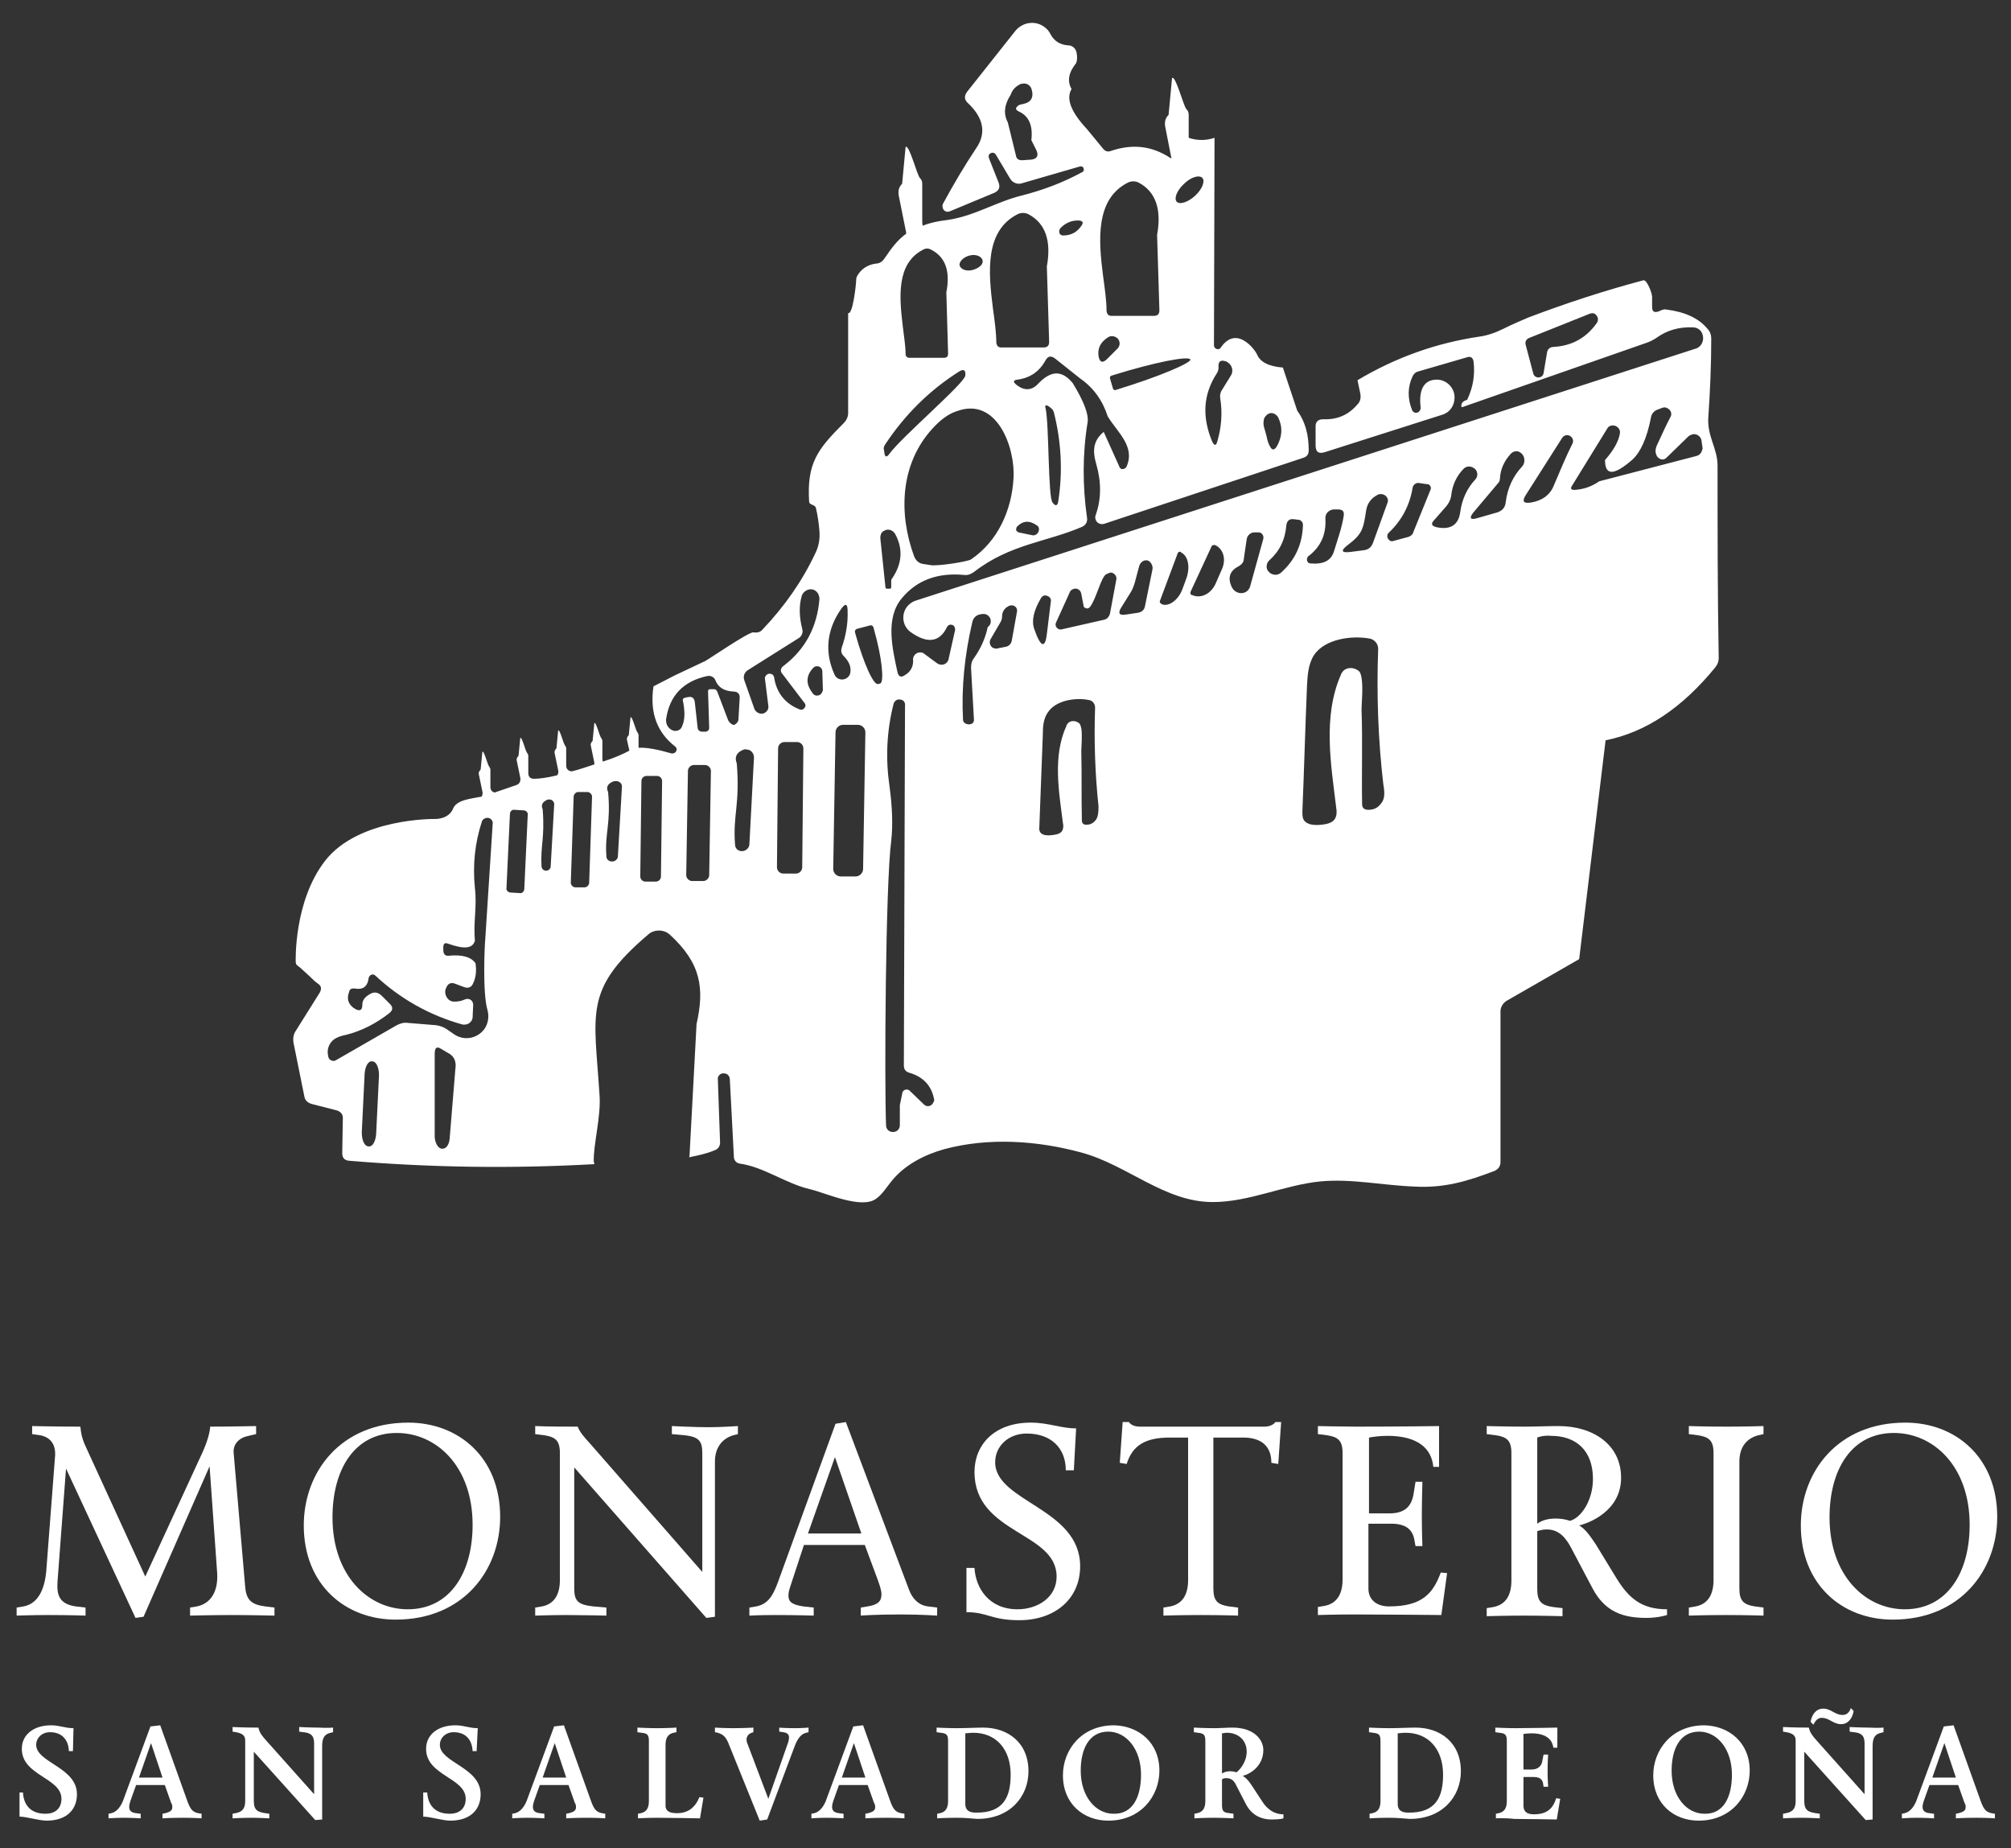 <svg xmlns="http://www.w3.org/2000/svg" xmlns:xlink="http://www.w3.org/1999/xlink" id="Capa_1" x="0px" y="0px" viewBox="0 0 350.2 321.8" style="enable-background:new 0 0 350.2 321.8;" xml:space="preserve"><rect x="0" y="0" width="350.2" height="321.8" fill="#333333" stroke="none"/><style type="text/css">	.st0{fill:#FFFFFF;}</style><g>	<path class="st0" d="M9.6,253.4c0.1-2.1-1-3.2-2.6-3.5l-1.4-0.2v-1.4c0,0,4.3,0.1,8.4,0.1c0.1,1,0.2,1.8,0.8,3.2l10.5,22.9l10-21.7  c1.3-2.9,1.3-4.4,1.3-4.4c3.2,0,8-0.1,8-0.1v1.4l-1.3,0.3c-1.6,0.3-2.8,1.4-2.6,3.1l2,23.2c0.2,2.4,1.2,3.1,3.5,3.4l1.6,0.2v1.4  c0,0-4.4-0.1-7.4-0.1c-3.1,0-7.3,0.1-7.3,0.1v-1.4l1.2-0.2c2.4-0.5,3.8-2.6,3.5-6.1l-1.3-18.3l-11.5,26.2l-1.4,0.2l-12.1-26  l-1.4,18.6c-0.2,2.5-0.5,4.9,3.1,5.4l1.7,0.2v1.4c0,0-2.8-0.1-6.5-0.1c-2.6,0-5.5,0.1-5.5,0.1v-1.4l1.2-0.2c2.7-0.5,3.8-3.3,4-6.7  L9.6,253.4z"></path>	<path class="st0" d="M52.9,265.6c0-9.3,6.4-17.9,18.2-17.9c8.8,0,16,6.1,16,16.4c0,9.3-6.4,17.9-18.2,17.9  C60.1,282,52.9,275.9,52.9,265.6z M57.9,264.2c0,10.2,6.3,16,13.1,16c7.4,0,11.3-6.4,11.3-14.7c0-10.2-6.3-16-13.2-16  C61.7,249.5,57.9,255.9,57.9,264.2z"></path>	<path class="st0" d="M117,249.7v-1.4c0,0,4.1,0.2,6.4,0.2c2.1,0,5.1-0.2,5.1-0.2v1.4l-0.8,0.2c-1.7,0.5-3.2,1.9-3.2,4.6v27  l-1.5,0.2L100,255.5v21.1c0,2.2,0.7,2.8,3.3,3.1l2.3,0.2v1.4c0,0-4.5-0.1-6.9-0.1c-2.4,0-5.5,0.1-5.5,0.1v-1.4l1.2-0.2  c2-0.4,3.1-1.9,3.1-4.6V253c0-2.2-0.8-2.8-2.7-3.1l-1.6-0.2v-1.4c2.4,0.1,5.1,0.1,7.4,0.1c0.4,1,1.1,1.8,2.2,3l19.5,22.3V253  c0-2.1-0.6-2.8-3-3.1L117,249.7z"></path>	<path class="st0" d="M145.5,247.9l1.8-0.3l11,29.2c0.6,1.6,1.7,2.7,3.3,2.9l1.6,0.2v1.4c0,0-2.8-0.2-6.4-0.2  c-4.4,0-6.9,0.2-6.9,0.2v-1.4l1.2-0.2c1.8-0.3,2.4-0.9,2.4-2.1c0-0.8-0.4-1.8-0.6-2.4l-2.3-6.2h-10.6l-2.4,7.3  c-0.2,0.6-0.3,1.1-0.3,1.5c0,1.1,0.6,1.6,2.6,1.9l1.8,0.2v1.4c0,0-3-0.1-6.6-0.1c-2.8,0-4.6,0.1-4.6,0.1v-1.4l1.2-0.2  c2-0.4,2.9-1.8,3.8-4.3L145.5,247.9z M140.7,267h9.3l-4.6-13.3L140.7,267z"></path>	<path class="st0" d="M187,256h-1.4c0-3.9-2.6-6.4-6.8-6.4c-3.2,0-5.5,2.2-5.5,5c0,6.9,14.8,8,14.8,18.1c0,5.7-4.4,9.4-10.6,9.4  c-4.9,0-5.5-1.4-9.2-1.4V273h1.4c0.2,3.5,2.5,7.2,7.5,7.2c3.4,0,6.8-2,6.8-5.7c0-7.8-14.3-7.4-14.3-18.2c0-4.7,3.4-8.6,9.8-8.6  c3.1,0,5.2,1,7.9,1L187,256z"></path>	<path class="st0" d="M206.8,250.3h-3.1c-4.3,0-6.5,1.4-7.5,4.6l-1.2-0.2l0.5-7.1h1.1c0,0,0.4,0.8,1.9,0.8h21.7  c1.4,0,1.9-0.8,1.9-0.8h1l-0.5,7.3l-1.2-0.2c0-3.2-2.1-4.4-4.9-4.4h-5.2v26.3c0,2.2,0.8,2.8,2.7,3.1l1.6,0.2v1.4c0,0-3-0.1-6.6-0.1  c-3.3,0-6.4,0.1-6.4,0.1v-1.4l1.2-0.2c2-0.4,3.1-1.9,3.1-4.6V250.3z"></path>	<path class="st0" d="M250.7,255.4h-1.1c-0.3-3.2-2.7-5.4-8-5.4c-1.3,0-2.7,0.2-3.2,0.3c0,2.6,0,13.2,0,13.2h3.6  c2.9,0,3.9-1.5,4.2-3.6l0.3-1.9h1.2c0,0-0.1,3.5-0.1,6c0,2.6,0.1,5.2,0.1,5.2h-1.2l-0.2-1.1c-0.3-1.7-1.4-2.8-4-2.8h-4v11.3  c0,2,1.5,3.1,3.6,3.1c5.9,0,7.7-2.4,9-5.9l1.1,0.1l-1,7.3c0,0-10.6-0.1-15.1-0.1c-3.4,0-6.4,0.1-6.4,0.1v-1.4l1.2-0.2  c2-0.4,3.1-1.9,3.1-4.6V253c0-2.2-0.8-2.8-2.7-3.1l-1.6-0.2v-1.4c0,0,4.4,0.1,6.6,0.1c7.8,0,14.5-0.1,14.5-0.1V255.4z"></path>	<path class="st0" d="M277.9,268.9l3.6,5.9c2.1,3.4,4.3,5.4,8.8,5.4v1c0,0-1.5,0.5-3.6,0.5c-4,0-7.2-1-9.4-5.2l-3.7-7  c-0.9-1.7-2.1-3.2-4.2-3.2c-1,0-1.7,0.3-1.7,0.3v10.1c0,2.2,0.8,2.8,2.7,3.1l1.7,0.2v1.4c0,0-4-0.1-6.8-0.1c-2.9,0-6.4,0.1-6.4,0.1  v-1.4l1.2-0.2c2-0.4,3.1-1.9,3.1-4.6V253c0-2.2-0.8-2.8-2.7-3.1l-1.6-0.2v-1.4c0,0,3.9,0.1,6.6,0.1c2.1,0,3.8-0.1,5.9-0.1  c6,0,10.9,3.2,10.9,9c0,5.8-5.6,7.9-7.3,8.3C276,266.2,276.7,267.1,277.9,268.9z M267.7,250.3v15c0.8-0.6,1.9-0.9,3.2-0.9  c1.1,0,1.9,0.2,2.5,0.4c1.9-0.5,4-3.5,4-7.3c0-5-3-7.5-7.3-7.5C269,249.9,268.2,250.1,267.7,250.3z"></path>	<path class="st0" d="M307.1,279.9v1.4c0,0-3-0.1-6.6-0.1c-3.3,0-6.4,0.1-6.4,0.1v-1.4l1.2-0.2c2-0.4,3.1-1.9,3.1-4.6V253  c0-2.2-0.8-2.8-2.7-3.1l-1.6-0.2v-1.4c0,0,3,0.1,6.6,0.1c3.3,0,6.4-0.1,6.4-0.1v1.4l-0.9,0.2c-1.9,0.5-3.3,1.9-3.3,4.6v22.1  c0,2.2,0.8,2.8,2.7,3.1L307.1,279.9z"></path>	<path class="st0" d="M313.6,265.6c0-9.3,6.4-17.9,18.2-17.9c8.8,0,16,6.1,16,16.4c0,9.3-6.4,17.9-18.2,17.9  C320.8,282,313.6,275.9,313.6,265.6z M318.6,264.2c0,10.2,6.3,16,13.1,16c7.4,0,11.3-6.4,11.3-14.7c0-10.2-6.3-16-13.2-16  C322.4,249.5,318.6,255.9,318.6,264.2z"></path></g><g>	<path class="st0" d="M12.7,304.9h-0.7c-0.1-2.2-1.4-3.3-3.3-3.3c-1.4,0-2.4,1-2.4,2.2c0,3.1,7.1,3.9,7.1,8.6c0,2.6-1.7,4.6-5.3,4.6  c-1.3,0-3.5-0.7-4.7-0.7v-4.2H4c0.1,1.9,1.1,3.7,3.9,3.7c1.8,0,2.8-1,2.8-2.6c0-3.7-6.9-4-6.9-8.7c0-2.5,2.1-4.1,5.1-4.1  c1.5,0,2.4,0.5,3.9,0.5L12.7,304.9z"></path>	<path class="st0" d="M27.9,300.4l4.8,13.4c0.5,1.3,0.9,1.7,1.8,1.9l0.6,0.1v0.8c0,0-1.2-0.1-3.2-0.1c-2.3,0-3.6,0.1-3.6,0.1v-0.8  l0.5-0.1c0.7-0.2,1.2-0.4,1.2-1c0-0.3,0-0.5-0.2-0.8l-1.1-3.1h-5l-1,2.8c-0.1,0.3-0.2,0.7-0.2,1c0,0.6,0.3,1,1.2,1.1l0.8,0.1v0.8  c0,0-1.5-0.1-3-0.1c-1.3,0-2.6,0.1-2.6,0.1v-0.8l0.5-0.1c0.8-0.2,1.5-0.9,2-2.1l4.8-13L27.9,300.4z M24.2,309.5h4.1l-2-6  L24.2,309.5z"></path>	<path class="st0" d="M58,300.8v0.8l-0.4,0.1c-1,0.2-1.5,0.8-1.5,2.3v12.8l-1.2,0.1L44.2,305v8.6c0,1.6,0.7,1.9,2,2.1l0.7,0.1v0.8  c0,0-1.8-0.1-3.1-0.1c-1.6,0-3.3,0.1-3.3,0.1v-0.8l0.5-0.1c1.1-0.2,1.7-0.7,1.7-2.1V303c0-0.8-0.5-1.2-1.6-1.4l-0.6-0.1v-0.8  c0,0,1.9,0.1,4.5,0.1c0.2,0.9,0.6,1.4,1.4,2.3l8.3,9.3v-8.9c0-1.4-0.7-1.8-1.9-1.9l-0.7-0.1v-0.8c0,0,1.9,0.1,3.4,0.1  C57,300.9,58,300.8,58,300.8z"></path>	<path class="st0" d="M83,304.9h-0.7c-0.1-2.2-1.4-3.3-3.3-3.3c-1.4,0-2.4,1-2.4,2.2c0,3.1,7.1,3.9,7.1,8.6c0,2.6-1.7,4.6-5.3,4.6  c-1.3,0-3.5-0.7-4.7-0.7v-4.2h0.7c0.1,1.9,1.1,3.7,3.9,3.7c1.8,0,2.8-1,2.8-2.6c0-3.7-6.9-4-6.9-8.7c0-2.5,2.1-4.1,5.1-4.1  c1.5,0,2.4,0.5,3.9,0.5L83,304.9z"></path>	<path class="st0" d="M98.2,300.4l4.8,13.4c0.5,1.3,0.9,1.7,1.8,1.9l0.6,0.1v0.8c0,0-1.2-0.1-3.2-0.1c-2.3,0-3.6,0.1-3.6,0.1v-0.8  l0.5-0.1c0.7-0.2,1.2-0.4,1.2-1c0-0.3,0-0.5-0.2-0.8l-1.1-3.1h-5l-1,2.8c-0.1,0.3-0.2,0.7-0.2,1c0,0.6,0.3,1,1.2,1.1l0.8,0.1v0.8  c0,0-1.5-0.1-3-0.1c-1.3,0-2.6,0.1-2.6,0.1v-0.8l0.5-0.1c0.8-0.2,1.5-0.9,2-2.1l4.8-13L98.2,300.4z M94.5,309.5h4.1l-2-6  L94.5,309.5z"></path>	<path class="st0" d="M115.9,314.4c0,1.1,1,1.3,2,1.3c2.2,0,3.3-1.3,3.9-2.8l0.7,0.1l-0.6,3.6c0,0-5.1-0.1-7.5-0.1  c-1.8,0-3.3,0.1-3.3,0.1v-0.8l0.5-0.1c0.9-0.2,1.4-0.8,1.4-2.1v-10.4c0-1.1-0.2-1.4-1.3-1.5l-0.7-0.1v-0.8c0,0,1.9,0.1,3.5,0.1  c1.8,0,3.3-0.1,3.3-0.1v0.8l-0.5,0.1c-0.9,0.2-1.4,0.8-1.4,2.1V314.4z"></path>	<path class="st0" d="M135.5,300.8c0,0,1.3,0.1,2.9,0.1c1.3,0,2.4-0.1,2.4-0.1v0.8l-0.4,0.1c-0.9,0.2-1.5,1-2,2.3l-4.8,12.8  l-1.3,0.2l-5.5-13.6c-0.4-0.9-0.8-1.4-1.8-1.7l-0.5-0.1v-0.8c0,0,1.4,0.1,3.2,0.1c1.9,0,3.5-0.1,3.5-0.1v0.8l-0.3,0.1  c-0.6,0.2-0.9,0.7-0.9,1.2c0,0.2,0.1,0.6,0.2,0.8l3.6,9.5l3.3-9.4c0.2-0.5,0.3-0.9,0.3-1.3c0-0.5-0.3-0.8-1-0.9l-0.7-0.1V300.8z"></path>	<path class="st0" d="M150.3,300.4l4.8,13.4c0.5,1.3,0.9,1.7,1.8,1.9l0.6,0.1v0.8c0,0-1.2-0.1-3.2-0.1c-2.3,0-3.6,0.1-3.6,0.1v-0.8  l0.5-0.1c0.7-0.2,1.2-0.4,1.2-1c0-0.3,0-0.5-0.2-0.8l-1.1-3.1h-5l-1,2.8c-0.1,0.3-0.2,0.7-0.2,1c0,0.6,0.3,1,1.2,1.1l0.8,0.1v0.8  c0,0-1.5-0.1-3-0.1c-1.3,0-2.6,0.1-2.6,0.1v-0.8l0.5-0.1c0.8-0.2,1.5-0.9,2-2.1l4.8-13L150.3,300.4z M146.6,309.5h4.1l-2-6  L146.6,309.5z"></path>	<path class="st0" d="M166.5,316.5c-1.8,0-3.3,0.1-3.3,0.1v-0.8l0.5-0.1c0.9-0.2,1.4-0.8,1.4-2.1v-10.4c0-1.1-0.2-1.4-1.3-1.5  l-0.7-0.1v-0.8c0,0,1.9,0.1,3.5,0.1c1.8,0,3.4-0.1,4.6-0.1c4.3,0,7.9,2.6,7.9,7.6c0,4.4-3.2,8.3-8.9,8.3  C168.8,316.6,168.1,316.5,166.5,316.5z M176,309c0-4.5-2.6-7.3-6.5-7.3c-0.6,0-1.2,0.1-1.4,0.1v12.3c0,1.1,0.7,1.5,1.8,1.5  C174.8,315.7,176,312.8,176,309z"></path>	<path class="st0" d="M201.9,308.3c0,4.4-3.2,8.7-8.9,8.7c-4.3,0-7.9-2.9-7.9-7.9c0-4.4,3.2-8.7,8.9-8.7  C198.3,300.5,201.9,303.4,201.9,308.3z M198.7,309c0-4.5-2.6-7.5-5.7-7.5c-3.4,0-4.8,3.1-4.8,6.8c0,4.5,2.6,7.5,5.7,7.5  C197.3,315.9,198.7,312.8,198.7,309z"></path>	<path class="st0" d="M212.8,314.2c0,1.1,0.2,1.4,1.3,1.5l0.7,0.1v0.8c0,0-1.9-0.1-3.5-0.1c-1.8,0-3.3,0.1-3.3,0.1v-0.8l0.5-0.1  c0.9-0.2,1.4-0.8,1.4-2.1v-10.4c0-1.1-0.2-1.4-1.3-1.5l-0.7-0.1v-0.8c0,0,1.9,0.1,3.5,0.1c1.2,0,2.3-0.1,3.2-0.1  c3.9,0,5.4,2.2,5.4,3.9c0,3-2.6,4.3-3.6,4.5c0.7,0.4,1.2,1.1,1.6,1.7l1.9,2.9c0.8,1.2,2,2.1,3.6,2.1v0.7c0,0-0.5,0.2-2,0.2  c-2.2,0-3.7-1-4.6-2.8l-1.6-3.1c-0.4-0.9-0.9-1.3-1.8-1.3c-0.4,0-0.7,0.2-0.7,0.2V314.2z M212.8,308.8c0,0,0.5-0.4,1.4-0.4  c0.7,0,1.1,0.2,1.1,0.2c0.7-0.5,1.8-1.9,1.8-3.6c0-2.2-1.7-3.3-3.4-3.3c-0.5,0-0.7,0.1-0.9,0.1V308.8z"></path>	<path class="st0" d="M241.8,316.5c-1.8,0-3.3,0.1-3.3,0.1v-0.8l0.5-0.1c0.9-0.2,1.4-0.8,1.4-2.1v-10.4c0-1.1-0.2-1.4-1.3-1.5  l-0.7-0.1v-0.8c0,0,1.9,0.1,3.5,0.1c1.8,0,3.4-0.1,4.6-0.1c4.3,0,7.9,2.6,7.9,7.6c0,4.4-3.2,8.3-8.9,8.3  C244.1,316.6,243.4,316.5,241.8,316.5z M251.3,309c0-4.5-2.6-7.3-6.5-7.3c-0.6,0-1.2,0.1-1.4,0.1v12.3c0,1.1,0.7,1.5,1.8,1.5  C250.1,315.7,251.3,312.8,251.3,309z"></path>	<path class="st0" d="M260.5,316.6v-0.8l0.5-0.1c0.9-0.2,1.4-0.8,1.4-2.1v-10.4c0-1.1-0.2-1.4-1.3-1.5l-0.7-0.1v-0.8  c0,0,1.9,0.1,3.5,0.1c2.5,0,7.3-0.1,7.3-0.1v3.5h-0.7c-0.2-1.6-1.5-2.5-3.8-2.5c-0.8,0-1.2,0.1-1.4,0.1c0,1.6,0,6.2,0,6.2h1.4  c1.1,0,1.8-0.6,1.9-1.6l0.2-1h0.8c0,0-0.1,1.2-0.1,2.9c0,1.4,0.1,2.7,0.1,2.7h-0.8l-0.1-0.7c-0.2-0.7-0.7-1-1.7-1h-1.7v5  c0,1.1,0.7,1.5,1.8,1.5c2.2,0,3.3-0.9,3.9-2.8l0.7,0.1l-0.6,3.6c0,0-5-0.1-7.4-0.1C262,316.5,260.5,316.6,260.5,316.6z"></path>	<path class="st0" d="M304.7,308.3c0,4.4-3.2,8.7-8.9,8.7c-4.3,0-7.9-2.9-7.9-7.9c0-4.4,3.2-8.7,8.9-8.7  C301.1,300.5,304.7,303.4,304.7,308.3z M301.6,309c0-4.5-2.6-7.5-5.7-7.5c-3.4,0-4.8,3.1-4.8,6.8c0,4.5,2.6,7.5,5.7,7.5  C300.2,315.9,301.6,312.8,301.6,309z"></path>	<path class="st0" d="M328,300.8v0.8l-0.4,0.1c-1,0.2-1.5,0.8-1.5,2.3v12.8l-1.2,0.1L314.2,305v8.6c0,1.6,0.7,1.9,2,2.1l0.7,0.1v0.8  c0,0-1.8-0.1-3.1-0.1c-1.6,0-3.3,0.1-3.3,0.1v-0.8l0.5-0.1c1.1-0.2,1.7-0.7,1.7-2.1V303c0-0.8-0.5-1.2-1.6-1.4l-0.6-0.1v-0.8  c0,0,1.9,0.1,4.5,0.1c0.2,0.9,0.6,1.4,1.4,2.3l8.3,9.3v-8.9c0-1.4-0.7-1.8-1.9-1.9l-0.7-0.1v-0.8c0,0,1.9,0.1,3.4,0.1  C327,300.9,328,300.8,328,300.8z M315.8,300.3l-0.5-0.5c0.2-1.2,0.9-2.3,2.2-2.3c1.4,0,2,1.1,3.4,1.1c0.7,0,1.2-0.5,1.4-1.2  l0.5,0.5c-0.2,1.2-0.9,2.3-2.2,2.3c-1.4,0-2-1.1-3.4-1.1C316.6,299.1,316.1,299.6,315.8,300.3z"></path>	<path class="st0" d="M340.2,300.4l4.8,13.4c0.5,1.3,0.9,1.7,1.8,1.9l0.6,0.1v0.8c0,0-1.2-0.1-3.2-0.1c-2.3,0-3.6,0.1-3.6,0.1v-0.8  l0.5-0.1c0.7-0.2,1.2-0.4,1.2-1c0-0.3,0-0.5-0.2-0.8l-1.1-3.1h-5l-1,2.8c-0.1,0.3-0.2,0.7-0.2,1c0,0.6,0.3,1,1.2,1.1l0.8,0.1v0.8  c0,0-1.5-0.1-3-0.1c-1.3,0-2.6,0.1-2.6,0.1v-0.8l0.5-0.1c0.8-0.2,1.5-0.9,2-2.1l4.8-13L340.2,300.4z M336.5,309.5h4.1l-2-6  L336.5,309.5z"></path></g><path class="st0" d="M299.1,81.1c0-3.1-1.9-5.2-1.6-8.6c0.3-4.4,0.5-8.9,0.5-13.5c0-0.7-0.2-1.3-0.7-1.8c-1.5-1.8-3.9-2.9-7.1-3.3 c-0.3-0.1-0.7,0-1.3,0.3c-0.8,0.3-1.2,0.1-1.2-0.8l0-1.7c0-0.7-0.9-3-1.5-2.9c-6.8,1.8-13.5,4-20.1,6.5c-1.4,0.6-2.8,1.2-4.2,1.9 c-1.4,0.7-2.8,1.2-4.2,1.4c-7.5,1.1-14.6,3.6-21.3,7.6l0.5,2.4c0.1,0.7,0,1.3-0.5,1.8c-1.6,1.9-3.6,2.7-6,2.6 c-0.8,0-1.3,0.4-1.3,1.2l0,3.3c0,1.2,0.5,1.6,1.7,1.2l20.4-6.5c1.3-0.4,2.1-1.6,2.1-3c0-1.7-1.4-3.1-3.1-3.1c-2.2,0-3.2,1.7-2.8,4.9 c0,0.3-0.2,0.7-0.5,0.8c-0.4,0.2-0.8,0-1-0.4c-0.8-2-0.8-4,0.1-5.9c0.2-0.4,0.5-0.7,0.9-0.8l8.6-2.5c0.6-0.2,1,0.1,1.1,0.7 c0.3,2.4-0.1,4.6-1.1,6.7c-0.6,0.2-1,0.5-1,0.9c-0.1,0.3,0,0.5,0.4,0.3l31.8-11.1c0.6-0.2,1.2-0.5,1.8-0.9c1.8-1.3,3.9-1.9,6.3-1.8 c0.8,0,1.5,0.5,1.7,1.3c0.3,1-0.2,2.1-1.2,2.4l-135.9,43.9c-0.6,0.2-1.1,0.6-1.5,1.1c-1,1.4-0.7,3.3,0.6,4.3 c2.9,2.1,5.1,1.9,6.4-0.8c0.2-0.4,0.6-0.5,0.9-0.4c0.4,0.1,0.6,0.6,0.5,1l-1.1,4.9c0,0.2-0.1,0.3-0.2,0.5c-0.4,0.6-1.2,0.7-1.8,0.3 l-2.3-1.7c-0.2-0.2-0.5-0.2-0.7-0.2c-0.7,0-1.2,0.6-1.2,1.2c0.1,1.2-0.4,2.2-1.5,2.8c-0.6,0.4-1,0.2-1.2-0.5 c-0.9-4.2-2.2-9.5,0.8-13c2.6-3.1,6.2-4.4,10.7-4c0.7,0.1,1.2-0.1,1.8-0.5c6.3-4.9,12.7-5.2,18.9-7.9c0.6-0.3,0.9-0.9,0.8-1.5 c-0.8-5.6-0.8-11.2,0.1-16.7c0.2-1.4-0.7-3.7-2.6-6.8c-1.9-2.3-3.8-2.2-6,0.1c-1.1,1.2-2.4,1.3-3.8,0.2c-0.6-0.5-0.6-0.8,0.2-0.9 c2.2-0.3,3.8-1.4,4.9-3.4c0.4-0.7,0.9-0.8,1.6-0.3l4.4,3.5c2.3,1.6,3.9,3.8,4.8,6.6c1.7,2.8,4.8,5.2,3.3,8.7 c-0.1,0.2-0.2,0.3-0.4,0.4c-0.4,0.2-0.8,0-0.9-0.4l-2.7-6c-1.8,1.5-2,3.2-1.3,5.6c0.9,3.1,0.9,6.1-0.1,8.9c-0.1,0.2-0.1,0.5,0,0.8 c0.2,0.6,0.9,0.9,1.5,0.7l34.7-11.5c0.6-0.2,0.9-0.6,0.9-1.3c0-2.7-0.6-5-2-6.9l-2.5-7.5c-2.5-0.2-4-1-4.5-2.3 c-0.3-0.7-3.5-5.2-6.3-1.2c-0.1,0.2-0.3,0.3-0.5,0.3c-0.4,0-0.7-0.3-0.7-0.7l0.1-36.1c-1.5,0.5-3,0.5-4.5,0v-4c0-0.4-0.1-0.7-0.4-1 c-0.5-0.5-1.9-6-2.5-5.4l-0.6,6.4c-0.6,0.6-0.7,1.2-0.6,2l1.1,5.6c-0.1,0-0.1-0.1-0.2-0.1c-3.2-2.1-6.6-2.5-10.4-1.2 c-0.5,0.2-1,0-1.3-0.4l-2.8-3.4c-2.8-3-3.7-5.3-2.7-7c-0.8-1.4-0.5-2.9,0.8-4.5c0.2-0.5,0.2-1.1,0.1-1.7c-0.1-0.8-0.7-1.4-1.5-1.4 c-1.4-0.1-2.4-0.7-3.1-2c-0.2-0.4-0.5-0.8-0.9-1.1c-1.6-1.3-3.9-1-5.2,0.6l-8.4,10.6c-0.5,0.7-0.5,1.3,0.1,1.9 c2.8,2.6,3.3,5.3,1.5,7.9c-2,3-3.9,6.2-5.8,9.7c-0.1,0.2-0.1,0.5,0,0.8c0.2,0.5,0.7,0.7,1.2,0.5l7.7-3.2c0.9-0.4,1.1-1,0.8-1.8 l-1.7-4.3c-0.1-0.3,0-0.7,0.3-0.8c0.3-0.2,0.7-0.1,0.9,0.2l2.5,4.2c0.4,0.7,1.3,1.1,2.1,0.8L188,29c0.3-0.1,0.6,0,0.7,0.3 c0.1,0.3,0,0.6-0.3,0.7c-3.3,1.8-6.8,3.1-10.3,4c-4.6,1.1-8.3,3.6-13.1,4.3c-1.7,0.2-3.1,0.5-4.3,1c-0.1-0.3-0.1-0.5-0.1-0.9v-6.4 c0-0.4-0.1-0.7-0.4-1c-0.5-0.5-1.9-6-2.5-5.4l-0.6,6.4c-0.6,0.6-0.7,1.2-0.6,2l1.2,6c0.1,0.3,0.1,0.5,0.1,0.7 c-1.4,1-2.5,2.4-3.7,4.2c-0.4,0.6-0.9,1-1.6,1c-1.4,0.2-2.5,0.9-3.2,2.1c-0.1,0.2-0.2,0.4-0.2,0.7c0,0.8-0.6,6.2-1.4,5.8l0,17.4 c0,0.7-0.3,1.3-0.8,1.8c-4.5,4.5-6.4,6.9-6,13.6c0,0.7,1.1,0.5,1.2,1.2c0.3,1.3,0.5,2.6,0.6,4c0.1,1.3-0.1,2.6-0.7,3.8 c-2.3,4.9-5.4,9.3-9.2,13.3c-0.4,0.5-1,0.6-1.6,0.5c-0.8-0.1-7.8,4.7-8.4,5l-5.3,2.5l-3.7,1.9c-0.7,4.7,0.7,8.1,3.8,10.5 c0.2,0.2,0.3,0.4,0.2,0.7c-0.1,0.3-0.4,0.5-0.8,0.5c-2.4-0.7-4.5-1.1-5.8-1v-2.2c0-0.2-0.1-0.3-0.2-0.5c-0.3-0.3-0.9-2.9-1.2-2.6 l-0.3,3.1c-0.3,0.3-0.4,0.6-0.3,0.9l0.4,1.8c-1.1,0.6-2.7,1.3-4.6,1.9c-0.1-0.2-0.1-0.4-0.1-0.6v-3c0-0.2-0.1-0.3-0.2-0.5 c-0.3-0.3-0.9-2.9-1.2-2.6l-0.3,3.1c-0.3,0.3-0.4,0.6-0.3,0.9l0.6,2.9c0,0.1,0,0.2,0,0.3c-1.3,0.4-2.6,0.9-3.9,1.2c-0.6,0-1-0.4-1-1 v-3c0-0.2-0.1-0.3-0.2-0.5c-0.3-0.3-0.9-2.9-1.2-2.6l-0.3,3.1c-0.3,0.3-0.4,0.6-0.3,0.9l0.6,2.9c0.1,0.4,0,0.7-0.2,0.9 c-1.6,0.4-3.1,0.6-4,0.6c-0.7,0-1-0.4-1-1v-3c0-0.2-0.1-0.3-0.2-0.5c-0.3-0.3-0.9-2.9-1.2-2.6l-0.3,3.1c-0.3,0.3-0.4,0.6-0.3,0.9 l0.6,2.9c0.1,0.6-0.1,1.1-0.7,1.3l-3.5,1.2c-0.1,0-0.2,0.1-0.2,0.1c-0.5-0.1-0.8-0.4-0.8-1v-3c0-0.2-0.1-0.3-0.2-0.5 c-0.3-0.3-0.9-2.9-1.2-2.6l-0.3,3.1c-0.3,0.3-0.4,0.6-0.3,0.9l0.6,2.9c0.1,0.3,0,0.6-0.1,0.9c-2.1,0.4-4.4,0.6-5,2.1 c-0.8,1.9-3.1,1.8-3.2,1.8c0,0-13.3-0.2-19.1,7.3c-5.5,7.1-5.1,17.6-5.1,17.6c0,0.6,0.5,0.7,0.9,1.1c3,2.7,1.7,1.7,3,2.7 c0.6,0.4,0.6,0.9,0.3,1.5l-4.2,6.7c-0.4,0.6-0.5,1.3-0.4,2l1.9,9.4c0.1,0.7,0.6,1.1,1.2,1.3l4.3,1.1c0.8,0.2,1.3,0.7,1.2,1.6 l-0.1,5.9c0,0.8,0.4,1.2,1.1,1.3c14.3,1.2,28.5,1.4,42.8,0.6c0-0.1,0-0.2-0.1-0.4c-0.1-3,1.3-7.9,1-11.7 c-0.9-14.3-2.8-18.3,8.5-27.9c1-0.9,2.7-0.9,3.7,0c5.5,5,6.1,9.4,4.7,15.6l-1.2,22.5c0,0.3,0,0.5-0.1,0.7c1.5-0.3,3-0.6,4.4-1.2 c0.6-0.2,0.9-0.6,1-1.2l-0.4-11.4c0.1-0.5,0.6-0.9,1.1-0.8c0.6,0,1,0.5,1,1.1l0.7,13.4c0,0.6,0.4,1.1,1,1.2c4.3,0.6,8,3.5,12.4,4.5 c2.8,0.7,8.9,3.5,11.4,1.6c1.1-0.8,1.8-2,2.7-3.1c2.3-2.8,5.6-4.5,9.1-5.5c7.8-2.1,16.3-1.5,24,0.6c8,2.2,14.4,8.6,22.8,8.6 c6.4,0,12.5-3,18.8-3.6c5.4-0.5,10.8,0.7,16.3,0.9c5.1,0.3,9.2-0.9,13.9-2.7c0.7-0.3,1.1-0.8,1.1-1.6v-26.2c0-0.7,0.4-1.4,1-1.8 L275,167l4.6-38.1c7-1.4,13.3-5.6,19.1-12.7c0.4-0.5,0.6-1,0.6-1.6C299.1,103.4,299.1,92.2,299.1,81.1z M278.1,56.2 c-1.9,2.7-4.4,4-7.5,4.2c-0.7,0-1.1,0.4-1.2,1l-0.6,3.6c-0.1,0.4-0.3,0.6-0.7,0.7c-0.5,0.1-1-0.2-1.1-0.7l-1.3-4.9 c-0.2-0.6,0.1-1.1,0.7-1.3l10.5-4.2c0.3-0.1,0.7-0.1,0.9,0.1C278.3,55.1,278.4,55.7,278.1,56.2z M182.7,70.8 c0.2,0.1,0.3,0.3,0.5,0.4c0.1,0.1,0.2,0.3,0.3,0.5c1.3,5.1,1.6,10.3,0.8,15.5c-0.1,0.9-0.5,1-1,0.3c-0.8-0.8-0.6-13.5-1.2-16.3 C181.9,70.5,182.1,70.4,182.7,70.8z M177.1,91.7c1.1-1.1,2.2-1.1,3.5-0.2c0.3,0.2,0.4,0.6,0.3,0.9c-0.1,0.5-0.6,0.9-1.1,0.8 l-2.4-0.5c-0.1,0-0.2-0.1-0.3-0.2C176.9,92.4,176.9,92,177.1,91.7z M194.6,67.8l-0.3,0.1c0,0,0,0,0,0c-0.2,0.1-0.5-0.1-0.5-0.3 l-0.5-1.7c0,0,0,0,0,0c-0.1-0.2,0.1-0.5,0.3-0.5l0.3-0.1c7.1-2.2,13.1-3.4,13.4-2.7c0,0,0,0,0,0C207.4,63.2,201.8,65.6,194.6,67.8z  M222.6,72.7c0.8,1.7,0.7,3.4-0.3,5.1c-0.4,0.6-0.8,0.6-1.1,0c-0.3-0.5-0.5-1.1-0.6-1.7c0-0.1-0.2-0.7-0.5-1.8 c-0.1-0.4-0.1-0.8,0-1.3c0.1-0.4,0.4-0.7,0.7-0.9C221.4,71.7,222.2,72,222.6,72.7z M211.9,65c0.2-0.3,0.3-0.7,0.3-1 c-0.1-1,0.3-1.4,1.2-1.1c0.1,0,0.3,0.1,0.4,0.2c0.8,0.5,1,1.5,0.6,2.2l-1.6,2.6c-0.3,0.4-0.4,1-0.3,1.5c0.4,2.5,0.2,5-0.5,7.4 c-0.2,0.8-0.5,0.9-0.9,0.1C209.3,72.6,209.5,68.7,211.9,65z M209.4,31C209.4,31,209.4,31,209.4,31c0.5,0.6-0.1,2-1.3,3.1 s-2.7,1.6-3.2,1c0,0,0,0,0,0c-0.5-0.6,0.1-2,1.3-3.1C207.4,30.8,208.9,30.4,209.4,31z M196.4,31.8c0.6-0.3,1.3-0.3,1.9,0 c3,1.6,4,4.7,3.2,9.1l0.4,13.1c0,0.7-0.3,1-1,1l-7.3,0c-0.6,0-0.8-0.3-0.9-0.8c0-1.8-0.3-3.9-0.6-6.1 C191.3,41.9,190.7,34.7,196.4,31.8z M193,58.7c0.5-0.3,1.1-0.2,1.6,0.2c0.5,0.5,0.5,1.3,0,1.8l-1.8,1.8c-0.8,0.8-1.3,0.6-1.5-0.5 C191.1,60.6,191.7,59.5,193,58.7z M179.5,27.8l-1.5,0.1c-0.6,0-1-0.2-1.1-0.9l-1.4-5.7c-0.8-1.5-0.6-3.1,0.5-4.8 c0.3-0.9,0.9-1.5,1.8-1.9c0,0,0,0,0.1,0c0.7-0.2,1.4,0.1,1.7,0.8c0.5,1.5,0,2.4-1.4,2.7c-0.4,0.1-0.7,0.1-0.9,0.3 c-0.5,0.4-0.5,0.7,0.1,1c1.8,0.8,2.5,2.5,2.2,5l0.9,1.8C180.9,27.1,180.6,27.7,179.5,27.8z M184.6,39.8c0.9-1,2.1-1.5,3.4-1.4 c0.5,0.1,0.7,0.3,0.4,0.8c-0.8,1.2-1.8,1.8-3.3,1.8c-0.2,0-0.3-0.1-0.5-0.2C184.4,40.5,184.4,40.1,184.6,39.8z M65.5,197.5 C65.5,197.5,65.5,197.5,65.5,197.5c-0.1,1.2-0.6,2.2-1.3,2.1l-0.1,0h0c-0.7-0.1-1.1-1.2-1.1-2.4l0.5-10.3v0c0.1-1.2,0.6-2.2,1.3-2.1 l0.1,0c0.7,0.1,1.1,1.2,1.1,2.4L65.5,197.5z M79.3,186.1l-1,12.2c-0.1,1-0.6,1.7-1.2,1.7c-0.7,0.1-1.3-0.8-1.4-2v-14.5 c0-1,0.3-1.3,0.9-1l1.7,1C79.1,184,79.5,184.9,79.3,186.1z M84.9,175.9c0.3,1.1,0.1,2.3-0.5,3.2c-1.2,1.7-3.5,2.2-5.3,1l-1.3-0.9 c-0.6-0.4-1.2-0.6-1.9-0.7l-4.9-0.4c-0.7-0.1-1.3,0.1-1.9,0.4l-10.6,6.1c-0.1,0-0.1,0.1-0.2,0.1c-0.5,0.1-1-0.2-1.1-0.6 c-0.3-1.1-0.1-2.1,0.7-2.9c0.4-0.4,1.2-0.8,2.3-1c2.8-0.7,5.3-2,7.6-3.8c0.6-0.5,0.7-1,0.1-1.6l-1.4-1.4c-0.6-0.6-1.3-0.8-2.1-0.3 c-0.9,0.5-1.3,1.1-1.3,1.8c0,1-0.4,1.2-1.2,0.8c-1.2-0.7-1.6-1.7-1.1-3c0.1-0.5,0.4-0.6,0.9-0.6c1.5,0.3,2.3-0.3,2.5-1.8 c0-0.1,0.1-0.3,0.2-0.4c0.3-0.3,0.7-0.3,1,0c4.3,4,9.4,6.9,15.2,8.5c0.1,0,0.2,0,0.3,0c0.7,0,1.3-0.5,1.4-1.2l0.1-2.2 c0-0.2,0-0.3-0.1-0.5c-0.2-0.5-0.8-0.7-1.3-0.5c-0.6,0.3-1.3,0.4-1.9,0.4c-0.5,0-0.9-0.2-1.2-0.6c-0.4-0.6-0.5-1.2-0.2-1.8 c0.3-0.8,0.9-1,1.6-0.7l1.6,0.6c0.7,0.2,1.2,0,1.5-0.7c0.5-1.1,0.6-2.2,0.4-3.5c-0.8-1.1-2.3-1.5-4.6-1.3c-0.7,0.1-1-0.3-1-1l0-0.5 c0-0.6,0.3-0.8,0.8-0.6c2.8,1,4.3,0.9,4.7-0.5c-0.3-3.3,0.4-5.9,0-9.2c-0.4-4,0-7.8,1.2-11.5c0.1-0.4,0.5-0.7,1-0.7 c0.5,0,1,0.5,0.9,1l-1.3,20.2C84.4,164.5,84,172.9,84.9,175.9z M91.3,154.8C91.3,154.8,91.3,154.8,91.3,154.8c0,0.4-0.4,0.8-0.8,0.7 l-1.6-0.1c0,0,0,0,0,0c-0.4,0-0.8-0.4-0.7-0.8l0.6-12.9c0,0,0,0,0,0c0-0.4,0.4-0.8,0.8-0.7l1.6,0.1c0,0,0,0,0,0 c0.4,0,0.8,0.4,0.7,0.8L91.3,154.8z M95.9,150.8c0,0.5-0.4,0.8-0.8,0.8c-0.5,0-0.8-0.4-0.8-0.8c-0.2-3.6,0.6-4.9,0.2-9.9 c-0.3-0.7-0.1-1.2,0.7-1.6c0.1-0.1,0.3-0.1,0.5-0.1c0.5,0,0.9,0.5,0.8,1L95.9,150.8z M102.6,153.7c0,0.4-0.4,0.8-0.8,0.8l-1.6,0 c-0.4,0-0.8-0.4-0.8-0.8l0.5-15c0-0.4,0.4-0.8,0.8-0.8l1.6,0c0.4,0,0.8,0.4,0.8,0.8L102.6,153.7z M107.6,149.1c0,0.5-0.5,0.9-1,0.9 c-0.6,0-1-0.4-1-0.9c-0.3-4.1,0.8-5.6,0.3-11.2c-0.4-0.8-0.1-1.4,0.8-1.8c0.2-0.1,0.4-0.1,0.6-0.1c0.6,0,1.1,0.5,1,1.1L107.6,149.1z  M115.1,152.6c0,0.5-0.4,0.9-0.9,0.9l-1.8,0c-0.5,0-0.9-0.4-0.9-0.9l0.2-16.6c0-0.5,0.4-0.9,0.9-0.9l1.8,0c0.5,0,0.9,0.4,0.9,0.9 L115.1,152.6z M176.5,83.2c-0.3,5.6-2.7,11-7.4,14.2c-0.6,0.4-5.8,1.2-7,1l-1.3-0.2c-0.8-0.1-1.3-0.6-1.6-1.3 c-2.8-7.6-2.4-16.2,3.2-22.3c1.2-1.3,2.6-2.5,4.2-3C173.6,69,176.8,77.9,176.5,83.2z M177.2,37.3c0.6-0.3,1.3-0.3,1.9,0 c3,1.6,4,4.7,3.2,9.1l0.4,13.1c0,0.7-0.3,1-1,1l-7.3,0c-0.6,0-0.8-0.3-0.9-0.8c0-1.8-0.3-3.9-0.6-6.1 C172.1,47.3,171.5,40.2,177.2,37.3z M168.8,44.5L168.8,44.5c1.1-0.3,2.1,0.1,2.3,0.8c0,0,0,0,0,0c0.2,0.7-0.6,1.4-1.7,1.7 c0,0,0,0,0,0c-1.1,0.3-2.1-0.1-2.3-0.8c0,0,0,0,0,0C167,45.6,167.7,44.8,168.8,44.5z M164.8,50.9l0.3,10.6c0,0.6-0.2,0.8-0.8,0.8 l-5.9,0c-0.4,0-0.7-0.2-0.7-0.7c0-1.4-0.3-3.1-0.5-4.9c-0.6-5-1.1-10.8,3.5-13.2c0.5-0.3,1-0.3,1.5,0 C164.7,44.8,165.5,47.3,164.8,50.9z M154.2,77.3c3.4-5.1,7.6-9.3,12.8-12.6c0.8-0.5,1.2-0.3,1.1,0.7c-0.1,1.3-11.2,10.8-13.2,13.6 c-0.5,0.7-0.8,0.6-0.9-0.2c0-0.2-0.1-0.5-0.1-0.7C153.9,77.8,154,77.6,154.2,77.3z M123.5,152.4c0,0.5-0.5,1-1,1l-2,0 c-0.5,0-1-0.5-1-1l0.3-18.2c0-0.5,0.5-1,1-1l2,0c0.5,0,1,0.5,1,1L123.5,152.4z M126.8,125.4l-1.9-5c-0.1-0.2-0.3-0.4-0.5-0.4 c-0.2,0-0.5,0-0.7,0c-0.3,0-0.4,0.1-0.4,0.4l0.2,6.3c0,0.4-0.2,0.6-0.6,0.7c-0.2,0-0.4,0-0.6,0c-0.4,0-0.7-0.2-0.8-0.6l-0.5-4.5 c-0.1-0.8-0.5-1.1-1.3-0.9c-0.2,0-0.3,0.1-0.5,0.1c-0.2,0.1-0.3,0.2-0.3,0.4c0.4,1.9,0.4,3.4-0.1,4.5c-0.2,0.7-0.9,1-1.6,0.8 c-0.8-0.3-1.3-1.1-1.2-2c0.6-4.1,3-6.6,7.2-7.5c0.6-0.1,1.2,0.2,1.4,0.8c0.5,1.2,1.5,1.8,3,1.9c0.9,0,1.3,0.4,1.2,1.3l-0.2,3.5 c0,0.4-0.3,0.8-0.7,1C127.7,126.3,127.1,126,126.8,125.4z M130.5,147c0,0.6-0.6,1.2-1.3,1.2c-0.7,0-1.2-0.5-1.2-1.2 c-0.4-5.1,0.9-7,0.3-14.1c-0.4-1-0.1-1.8,1-2.3c0.2-0.1,0.5-0.2,0.7-0.1c0.8,0,1.3,0.7,1.3,1.4L130.5,147z M139.7,151 c0,0.6-0.5,1.1-1.1,1.1l-2.2,0c-0.6,0-1.1-0.5-1.1-1.1l0.2-20.7c0-0.6,0.5-1.1,1.1-1.1l2.2,0c0.6,0,1.1,0.5,1.1,1.1L139.7,151z  M140.2,123.1c-0.2,0.4-0.6,0.6-1,0.4c-2.5-1-4-2.9-4.4-5.6c-0.1-0.4-0.4-0.6-0.8-0.6c-0.4,0-0.8,0.4-0.8,0.8l0.6,4.8 c0.1,0.6-0.3,1.1-0.8,1.3c-0.6,0.2-1.3-0.1-1.6-0.7l-1.8-5.1c-0.2-0.6,0-1.3,0.6-1.7l8.9-5.6c0.5-0.3,0.8-1,0.6-1.6 c-0.5-2-0.6-3.9-0.1-5.7c0.2-0.7,0.9-1.2,1.6-1.2c0.9,0,1.5,0.8,1.5,1.7c-0.4,4.8-2.4,8.7-6.2,11.6c-0.6,0.4-0.7,1-0.2,1.5l3.8,5 C140.3,122.6,140.3,122.9,140.2,123.1z M142.9,120.9c-0.4,0.3-1,0.3-1.3-0.1c-1.3-1.6-1.3-3.1,0-4.5c0.2-0.2,0.4-0.3,0.7-0.3 c0.5,0,0.9,0.4,0.9,0.9l0.1,3.3C143.2,120.5,143.1,120.7,142.9,120.9z M146.5,106c0.7-1,1.1-0.9,1.1,0.3c0.1,2.2-0.3,4.4-1,6.4 c-0.2,0.6-0.1,1.1,0.3,1.5c0.9,0.9,1.3,1.8,1.2,2.7c0,0.6-0.4,1.1-0.9,1.3c-0.7,0.3-1.6,0-1.9-0.8 C143.6,113.6,143.9,109.7,146.5,106z M150.3,151.3c0,0.7-0.6,1.3-1.3,1.3l-2.6,0c-0.7,0-1.3-0.6-1.3-1.3l0.4-23.8 c0-0.7,0.6-1.3,1.3-1.3l2.6,0c0.7,0,1.3,0.6,1.3,1.3L150.3,151.3z M153.3,119l-0.4,0.1c-0.8,0.2-2.5-3.6-3.9-8.6l-0.1-0.4 c-0.1-0.3,0.1-0.5,0.3-0.6l2.3-0.6c0.3-0.1,0.5,0.1,0.6,0.3l0.1,0.4C153.6,114.5,154,118.7,153.3,119z M153.3,93.7 c0-0.6,0.2-1.1,0.7-1.3c0.7-0.4,1.5-0.1,1.9,0.6c1.4,2.6,1.2,5.2-0.6,7.8c-0.1,0.1-0.1,0.3-0.1,0.4v1c0,0.2-0.1,0.3-0.2,0.3 c-0.2,0-0.3,0-0.5,0s-0.3-0.1-0.3-0.2L153.3,93.7z M162.3,192.3c-0.4,0.4-1,0.4-1.4,0l-2.5-2.4c-0.1-0.1-0.3-0.2-0.5-0.2 c-0.4,0-0.8,0.3-0.8,0.8l-0.4,1.9v3.5c0,0.7-0.5,1.2-1.2,1.2c-0.7,0-1.2-0.5-1.2-1.2c-0.3-7.4-0.1-41.9,0.9-49.5 c0.3-2.7,0.2-5.8-0.3-9.5c-0.7-4.8-0.5-9.6,0.7-14.3c0.1-0.5,0.6-0.9,1.1-0.8c0.6,0,1,0.5,0.9,1.1l-0.2,62.6c0,0.7,0.3,1.1,1,1.3 c2.4,0.7,3.9,2.3,4.3,4.8C162.6,191.8,162.5,192.1,162.3,192.3z M234.7,94.9c2.5-1.9,2.7-2.7,3.2-6c0.2-1.3,0.9-2.2,2.1-2.8 c0.3-0.1,0.6-0.1,0.9,0c0.6,0.2,1,0.9,0.7,1.5l-2.5,6.9c-0.3,0.8-0.8,1.2-1.6,1.3l-2.3,0.3C233.6,96.3,233.4,95.9,234.7,94.9z  M227.9,96.8c2.1-1.6,3.1-3.8,2.9-6.6c0,0,0,0,0,0c0-0.8,0.6-1.4,1.4-1.5l0.8,0c0.8,0,1.1,0.3,1,1.1c-0.3,2-1,3.9-1.7,6.2 c-0.5,1.6-1.8,2.3-4.1,2.1c-0.2,0-0.4-0.1-0.5-0.3C227.5,97.5,227.6,97,227.9,96.8z M172,109.2c-0.4,1.9-1.2,3.7-2.4,5.4 c-0.4,0.5-0.5,1.1-0.5,1.7l0.5,8.9c0,0.1,0,0.2,0,0.3c-0.1,0.5-0.6,0.7-1.1,0.6c-0.5-0.1-0.8-0.4-0.8-0.8 c-0.3-5.7,0.3-11.3,1.6-16.9c0.2-1,0.9-1.5,2-1.5c0.6,0,1,0.4,1.2,0.9C172.6,108.4,172.5,108.8,172,109.2z M177.1,106.5l-0.9,5 c-0.1,0.6-0.5,1-1,1.1l-1.5,0.3c-0.3,0.1-0.5,0-0.8-0.1c-0.5-0.3-0.7-1-0.4-1.5l1.8-3.1c0.1-0.2,0.2-0.5,0.2-0.8 c0-0.9,0.4-1.5,1.2-1.9c0.2-0.1,0.4-0.1,0.6-0.1C176.9,105.5,177.2,106,177.1,106.5z M181.3,104.1c0.2-0.3,0.5-0.5,0.9-0.4 c0.5,0.1,0.9,0.5,0.8,1l-0.7,5.7c-0.3,2.6-1.1,2.3-2.2-0.9C179.6,108.1,180,106.3,181.3,104.1z M190.8,142.8 c-0.4,0.5-0.9,0.8-1.6,0.8c-0.5,0-0.8-0.2-0.8-0.8c-0.1-4,0-8-0.1-12c0-0.7,0.2-2.8,0-4c-0.1-0.4-0.2-0.7-0.3-0.8 c-0.7-0.7-2-0.6-2.3,0.4c-2.4,5.3-1.3,11.4-0.6,16.9c0.1,0.4,0.1,0.9-0.1,1.3c-0.3,0.6-1.1,0.7-1.7,0.8c-0.8,0.1-1.9,0.1-2.2-0.6 c-0.2-0.3-0.1-0.7-0.1-1c0.2-5.3,0.4-10.6,0.6-15.9c0-1.4,0.1-2.8,0.9-3.9c1.4-2.1,4.9-2.6,7.2-2.1c0.6,0.1,1,0.7,1,1.3 c-0.2,5.8,0,11.6,0.6,17.2C191.3,141.5,191.2,142.3,190.8,142.8z M194.4,100.9l-1.1,5.9c-0.1,0.5-0.5,1-1,1.1l-7.5,1.7 c-0.2,0-0.4,0-0.5-0.1c-0.4-0.2-0.6-0.7-0.4-1.1l2.4-5.3c0.1-0.3,0.4-0.5,0.8-0.6c0.6-0.1,1.1,0.3,1.2,0.9l0.4,2.1 c0,0.1,0.1,0.3,0.2,0.3c0.3,0.2,0.6,0.2,0.9-0.1c1.1-1.4,1.9-5.1,2.8-5.7c0.2-0.1,0.5-0.2,0.7-0.3c0.1,0,0.2,0,0.3,0 C194.2,99.9,194.5,100.4,194.4,100.9z M200.7,99.1l-1.3,6.4c-0.1,0.7-0.6,1.1-1.3,1.2l-2,0.3c-1.2,0.2-1.5-0.2-0.8-1.3l1.5-2.4 c0.4-0.6,0.6-1.2,0.8-1.8l0.8-3c0.2-0.6,0.8-1.1,1.5-0.9C200.4,97.8,200.8,98.5,200.7,99.1z M206.6,100.7l-0.7,1.9c0,0,0,0,0,0 c-0.7,1.9-2.4,3.1-3.6,2.6l-0.1-0.1c-0.2-0.1-0.3-0.3-0.2-0.5l3.1-8.3c0,0,0,0,0,0c0.1-0.2,0.3-0.3,0.5-0.2l0.1,0.1c0,0,0,0,0,0 C206.9,96.8,207.3,98.7,206.6,100.7z M212.7,99.3l-1,2.3c0,0,0,0,0,0c-0.8,1.8-2.6,2.7-4.1,2l-0.1,0c0,0,0,0,0,0 c-0.2-0.1-0.2-0.3-0.2-0.5l3.7-8c0,0,0,0,0,0c0.1-0.2,0.3-0.2,0.5-0.2l0.1,0c0,0,0,0,0,0C213.1,95.6,213.6,97.5,212.7,99.3z  M220,93.8l-2.3,8.3c-0.1,0.4-0.4,0.8-0.8,1c-0.8,0.4-1.8,0.1-2.3-0.7c-0.9-1.7-0.5-3,1.1-3.8c0.5-0.3,0.9-0.7,0.9-1.3l0.5-3.4 c0.1-0.7,0.7-1.2,1.3-1.2l0.6,0c0.1,0,0.2,0,0.3,0C219.8,92.8,220.1,93.3,220,93.8z M223.2,99.6c-0.6,0.6-1.3,0.6-2,0.2 c-0.1-0.1-0.2-0.2-0.3-0.3c-0.5-0.5-0.4-1.4,0.1-1.9c1.8-1.6,2.8-3.6,3-6.1c0.1-0.8,0.5-1.2,1.3-1.1l0.8,0.1c0.4,0,0.8,0.4,0.8,0.9 C226.8,94.7,225.6,97.4,223.2,99.6z M240.5,139.9c-0.5,0.7-1.2,1.1-2.2,1.1c-0.7,0-1.1-0.3-1.1-1c-0.1-5.5,0.1-11-0.1-16.5 c0-0.9,0.3-3.8,0-5.5c-0.1-0.5-0.2-0.9-0.4-1.1c-1-0.9-2.7-0.8-3.2,0.6c-3.2,7.3-1.7,15.7-0.8,23.2c0.1,0.6,0.1,1.3-0.2,1.8 c-0.4,0.8-1.5,1-2.4,1.1c-1.1,0.1-2.5,0.1-3.1-0.9c-0.2-0.4-0.2-0.9-0.2-1.4c0.3-7.3,0.5-14.6,0.8-21.8c0.1-1.9,0.2-3.8,1.2-5.4 c1.9-2.9,6.7-3.5,9.8-2.9c0.8,0.2,1.4,0.9,1.4,1.8c-0.3,8,0,15.9,0.9,23.6C241.2,138.2,241.1,139.2,240.5,139.9z M249.1,85.3l-3,7.4 c-0.1,0.4-0.5,0.7-0.9,0.8l-2.6,0.7c-0.3,0.1-0.6,0-0.8-0.3c-0.3-0.3-0.3-0.9,0.1-1.2c2.2-2.1,3.6-4.7,4.1-7.8 c0.1-0.5,0.6-0.9,1.1-0.8l1.4,0.2c0.1,0,0.1,0,0.2,0C249.1,84.5,249.3,84.9,249.1,85.3z M250.2,91.8c-0.9-0.2-1.1-0.6-0.4-1.3 l2.1-2.4c0.4-0.5,0.7-1.1,0.8-1.7c0.2-2,1-3.6,2.2-4.8c0.5-0.5,1.3-0.5,1.9,0c0.6,0.5,0.6,1.4,0.1,1.9c-1.4,1.5-2.3,3.4-2.6,5.6 C254,91.4,252.6,92.3,250.2,91.8z M262.2,87.5c-0.1,0.9-0.6,1.4-1.4,1.7l-3.5,1c-1.3,0.4-1.5,0-0.7-1l4.3-5.1 c0.2-0.2,0.3-0.5,0.3-0.8c0.1-1.7,0.8-3.1,1.9-4.3c0.6-0.6,1.4-0.6,2,0.1c0.5,0.6,0.5,1.6-0.1,2.2C263.5,82.9,262.5,85,262.2,87.5z  M266.6,87.5c-1.3,0.2-1.6-0.2-0.9-1.3l6.3-9.9c0.3-0.5,0.9-0.7,1.4-0.4c0.5,0.3,0.7,0.9,0.4,1.4c-1.1,2.2-2.1,4.6-3.2,7.2 C269.9,86.3,268.4,87.2,266.6,87.5z M295.4,79.4l-16.9,4.4c-1.3,0.9-2.7,1.4-4.3,1.5c-0.6,0-0.8-0.2-0.4-0.8l6.1-9.9 c0.2-0.4,0.7-0.6,1.2-0.5c0.6,0.1,1.1,0.7,1,1.3c-0.2,1.4-1.1,3-2.6,4.7c0,2.8,1.6,2.7,4.8-0.1c1.4-1.3,2.5-3.7,3.2-7.3 c0.1-0.7,0.6-1.2,1.2-1.4l0.8-0.3c0.3-0.1,0.6-0.1,0.9,0.1c0.6,0.3,0.8,1,0.5,1.5c-0.8,1.5-1.5,3.1-2.3,4.8c-0.4,0.8-0.4,1.5,0,2.1 c0,0.1,0.1,0.1,0.2,0.2c0.4,0.4,1,0.4,1.4,0l3.8-3.7c0.2-0.2,0.5-0.3,0.8-0.4c0.7-0.1,1.4,0.4,1.5,1.1l0.2,1.4 C296.3,78.8,296.1,79.2,295.4,79.4z"></path></svg>